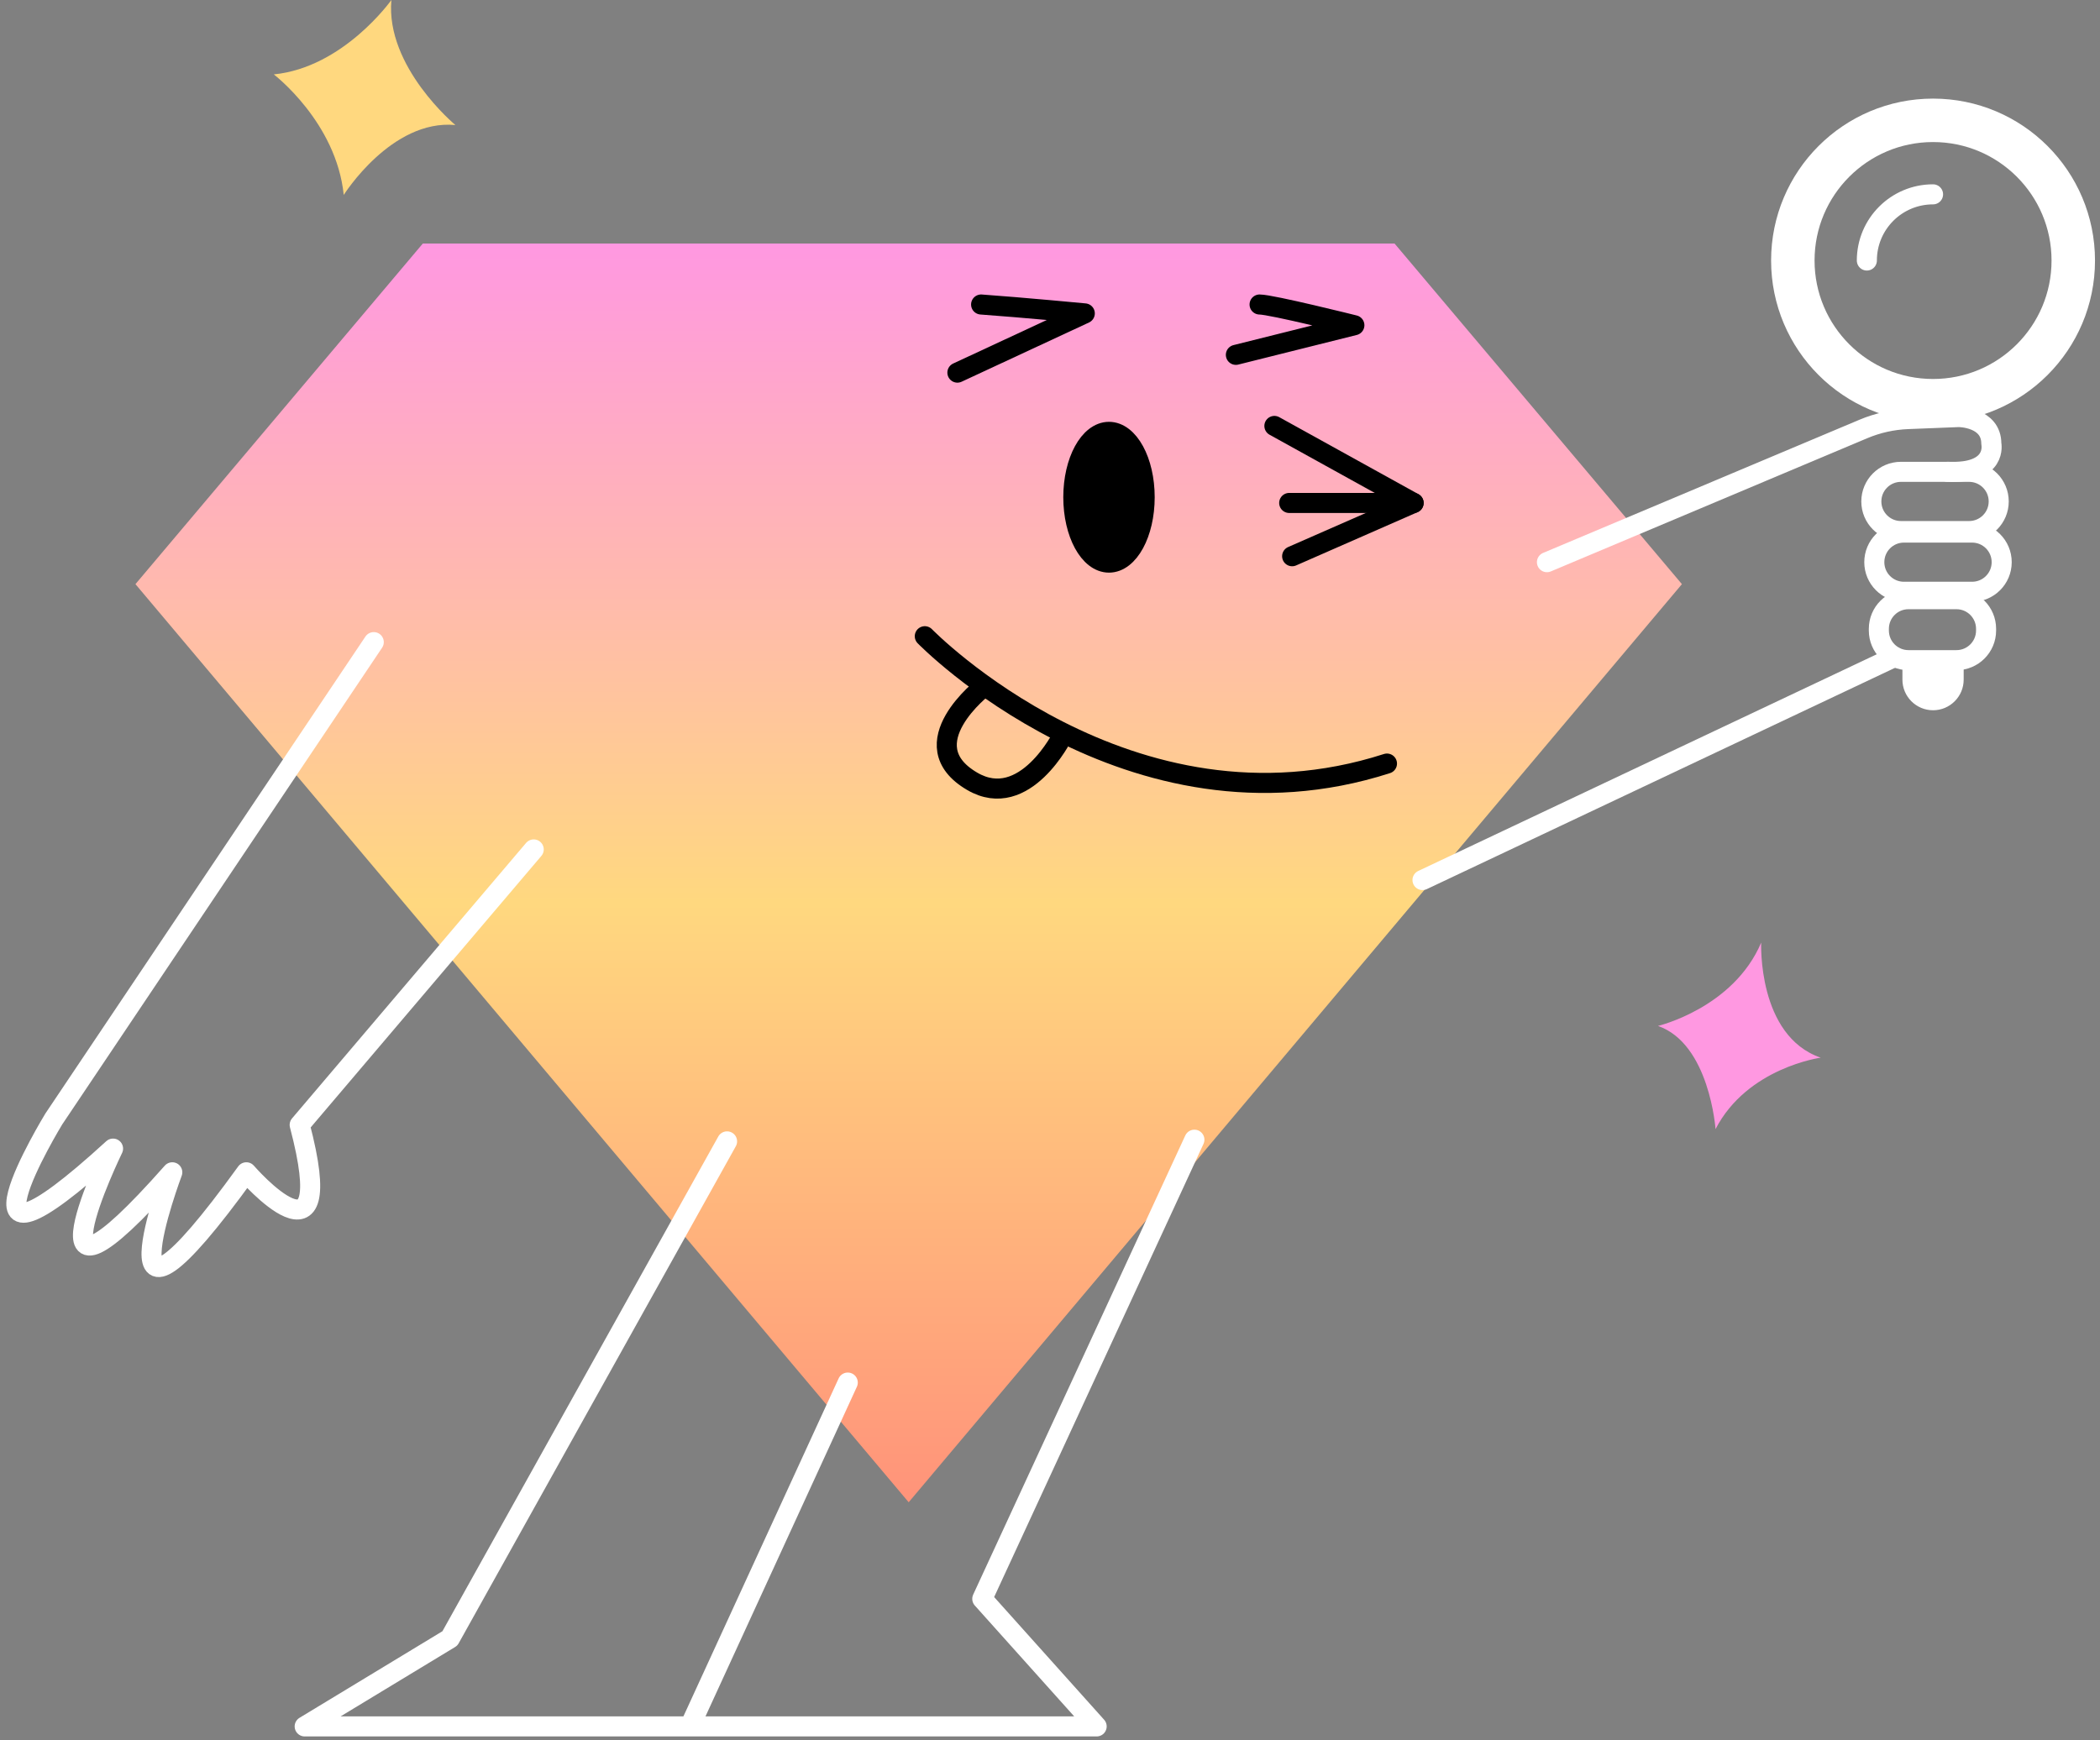 <svg width="257" height="213" viewBox="0 0 257 213" fill="none" xmlns="http://www.w3.org/2000/svg">
<rect x="0" y="0" width="257" height="213" fill="#808080" stroke="none"/>
<path d="M111.206 29.812H170.667L205.835 71.507L111.206 183.899L16.576 71.507L51.745 29.812H111.206Z" fill="url(#paint0_linear_632_1022)"/>
<path d="M88.979 139.721L55.059 200.569L37.288 211.338H134.209L120.212 195.72L146.17 139.516" stroke="white" stroke-width="2.455" stroke-linecap="round" stroke-linejoin="round"/>
<path d="M84.671 210.799L103.75 169.247" stroke="white" stroke-width="2.455" stroke-linecap="round" stroke-linejoin="round"/>
<path d="M45.742 78.606L6.584 136.979C6.584 136.979 -7.557 160.184 13.835 140.605C13.835 140.605 1.87 165.257 21.085 143.506C21.085 143.506 11.298 169.611 30.148 143.506C30.148 143.506 41.748 156.922 36.675 137.703L65.317 103.983" stroke="white" stroke-width="2.455" stroke-linecap="round" stroke-linejoin="round"/>
<path d="M113.178 77.883C113.178 77.883 138.195 103.624 169.738 93.472" stroke="black" stroke-width="2.455" stroke-linecap="round" stroke-linejoin="round"/>
<path d="M117.167 45.615L132.757 38.364C132.757 38.364 125.142 37.64 120.069 37.276" stroke="black" stroke-width="2.455" stroke-linecap="round" stroke-linejoin="round"/>
<path d="M151.248 43.438L165.749 39.813C165.749 39.813 155.597 37.276 154.149 37.276" stroke="black" stroke-width="2.455" stroke-linecap="round" stroke-linejoin="round"/>
<path d="M155.961 52.141L172.999 61.569L158.134 68.091" stroke="black" stroke-width="2.455" stroke-linecap="round" stroke-linejoin="round"/>
<path d="M172.999 61.569H157.774" stroke="black" stroke-width="2.455" stroke-linecap="round" stroke-linejoin="round"/>
<path d="M120.429 84.044C120.429 84.044 111.21 91.107 118.98 95.644C125.433 99.413 130.065 90.018 130.065 90.018" stroke="black" stroke-width="2.455" stroke-linecap="round" stroke-linejoin="round"/>
<path d="M135.719 68.872C138.131 68.872 140.085 65.289 140.085 60.869C140.085 56.449 138.131 52.865 135.719 52.865C133.308 52.865 131.354 56.449 131.354 60.869C131.354 65.289 133.308 68.872 135.719 68.872Z" fill="black" stroke="black" stroke-width="2.455" stroke-linecap="round" stroke-linejoin="round"/>
<path d="M189.317 68.819L228.05 52.509C229.768 51.785 231.605 51.376 233.467 51.302L239.711 51.053C239.711 51.053 243.7 51.053 243.7 54.314C243.7 54.314 244.515 58.029 238.353 57.759" stroke="white" stroke-width="2.455" stroke-linecap="round" stroke-linejoin="round"/>
<path d="M174.087 107.731L231.859 80.419" stroke="white" stroke-width="2.455" stroke-linecap="round" stroke-linejoin="round"/>
<path d="M240.979 57.759H232.64C230.638 57.759 229.015 59.382 229.015 61.385C229.015 63.387 230.638 65.01 232.64 65.01H240.979C242.982 65.01 244.605 63.387 244.605 61.385C244.605 59.382 242.982 57.759 240.979 57.759Z" stroke="white" stroke-width="2.455" stroke-linecap="round" stroke-linejoin="round"/>
<path d="M241.344 65.194H233.005C231.002 65.194 229.379 66.817 229.379 68.819C229.379 70.821 231.002 72.444 233.005 72.444H241.344C243.346 72.444 244.969 70.821 244.969 68.819C244.969 66.817 243.346 65.194 241.344 65.194Z" stroke="white" stroke-width="2.455" stroke-linecap="round" stroke-linejoin="round"/>
<path d="M239.433 73.349H233.561C231.559 73.349 229.936 74.972 229.936 76.974V77.187C229.936 79.189 231.559 80.812 233.561 80.812H239.433C241.435 80.812 243.058 79.189 243.058 77.187V76.974C243.058 74.972 241.435 73.349 239.433 73.349Z" stroke="white" stroke-width="2.455" stroke-linecap="round" stroke-linejoin="round"/>
<path d="M236.568 49.052C246.046 49.052 253.729 41.369 253.729 31.891C253.729 22.414 246.046 14.73 236.568 14.73C227.091 14.73 219.408 22.414 219.408 31.891C219.408 41.369 227.091 49.052 236.568 49.052Z" stroke="white" stroke-width="5.319" stroke-linecap="round" stroke-linejoin="round"/>
<path d="M240.112 81.589V83.197C240.112 85.151 238.526 86.741 236.569 86.741C234.615 86.741 233.025 85.154 233.025 83.197V81.589H240.112Z" fill="white" stroke="white" stroke-width="0.409"/>
<path d="M228.467 31.891C228.467 27.415 232.092 23.79 236.568 23.79" stroke="white" stroke-width="2.455" stroke-linecap="round" stroke-linejoin="round"/>
<path d="M47.898 0C47.898 0 42.051 8.261 33.506 9.108C33.506 9.108 41.159 14.938 42.067 23.865C42.067 23.865 47.898 14.573 55.731 15.305C55.731 15.305 47.17 8.199 47.898 0Z" fill="#FFD87F"/>
<path d="M215.536 115.387C215.536 115.387 215.051 126.802 222.822 129.475C222.822 129.475 213.834 130.688 209.948 138.221C209.948 138.221 209.22 127.776 202.904 125.589C202.904 125.589 212.135 123.401 215.536 115.387Z" fill="#FF98E1"/>
<defs>
<linearGradient id="paint0_linear_632_1022" x1="111.206" y1="29.812" x2="111.206" y2="183.899" gradientUnits="userSpaceOnUse">
<stop stop-color="#FF98E1"/>
<stop offset="0.524" stop-color="#FFD87F"/>
<stop offset="1" stop-color="#FF937A"/>
</linearGradient>
</defs>
</svg>

